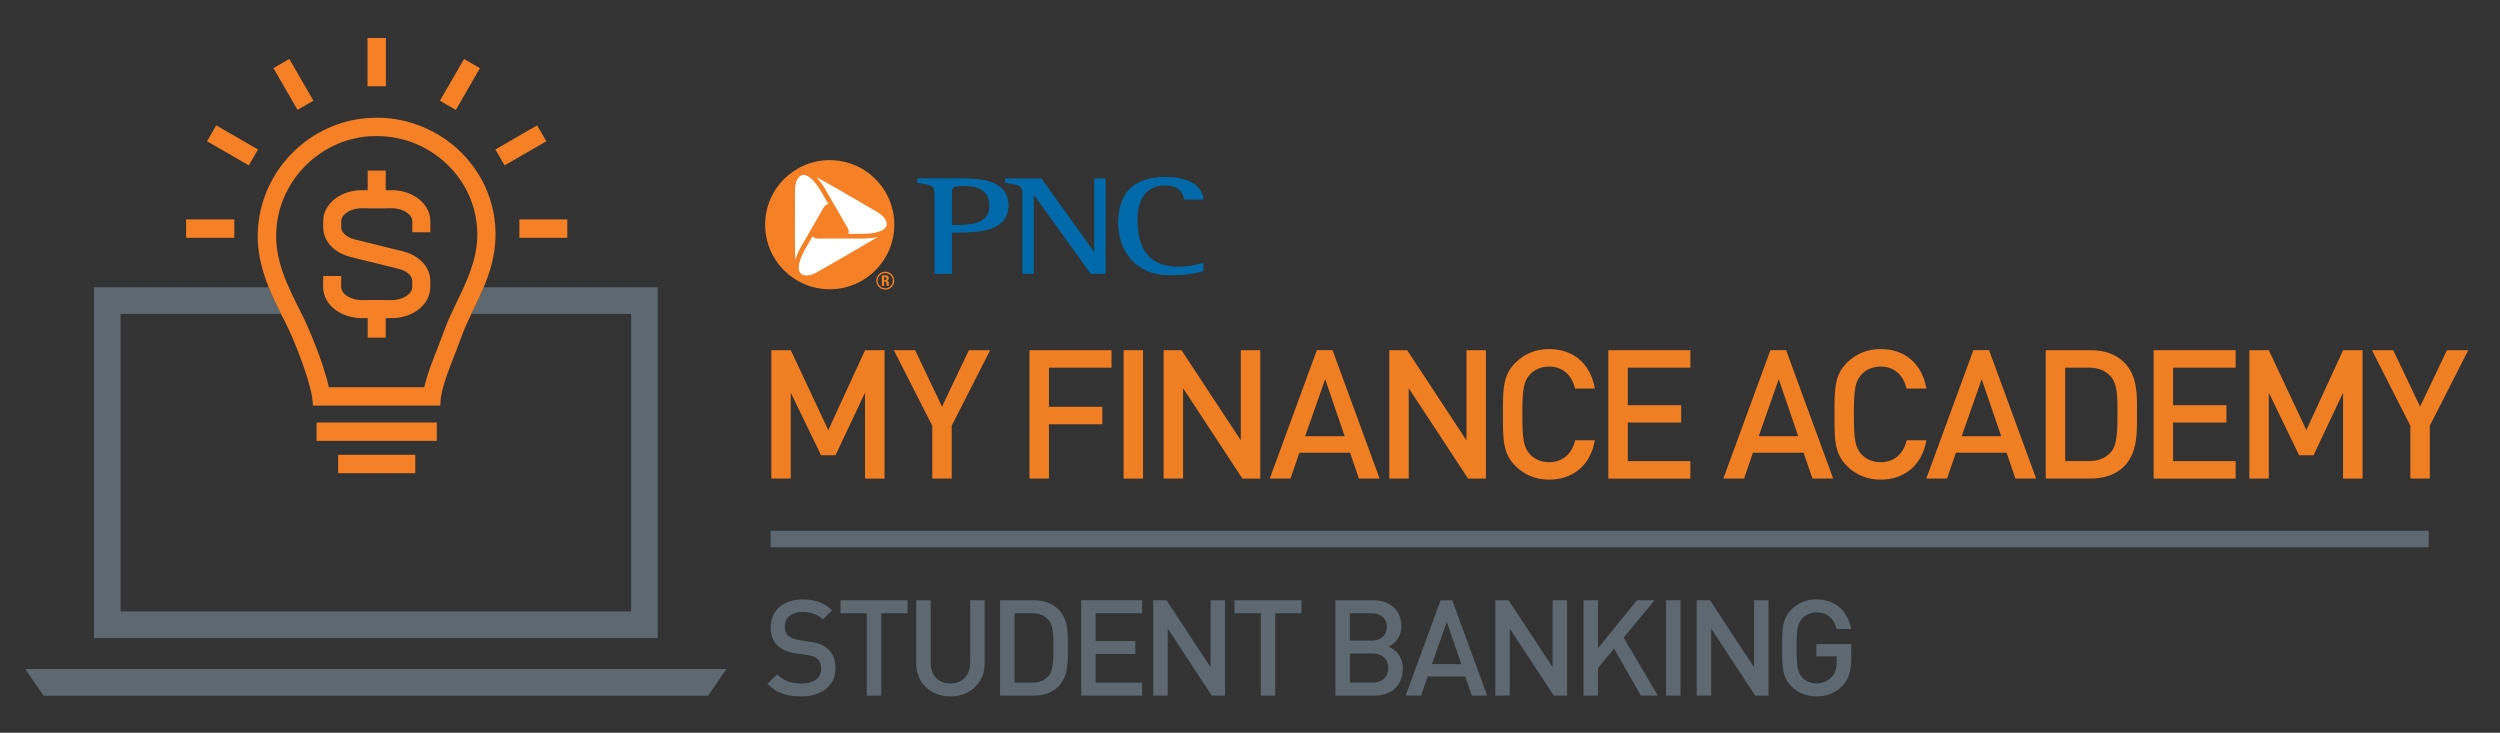 <?xml version="1.0" encoding="utf-8"?>
<!-- Generator: Adobe Illustrator 22.0.1, SVG Export Plug-In . SVG Version: 6.00 Build 0)  -->
<svg version="1.1" id="Layer_2_1_" xmlns="http://www.w3.org/2000/svg" xmlns:xlink="http://www.w3.org/1999/xlink" x="0px" y="0px"
	 width="505.01px" height="148.02px" viewBox="0 0 505.01 148.02" style="enable-background:new 0 0 505.01 148.02;"
	 xml:space="preserve">
<rect x="0" y="0" width="505.01" height="148.02" fill="#333333" stroke="none"/>
<style type="text/css">
	.st0{fill:#0069AA;}
	.st1{fill:#FFFFFF;}
	.st2{fill:#F58025;}
	.st3{fill:#5D6870;}
	.st4{fill:#F07E22;}
	.st5{fill:none;stroke:#5D6870;stroke-width:3.339;stroke-miterlimit:10;}
	.st6{fill:none;stroke:#F58025;stroke-width:3.71;stroke-miterlimit:10;}
	.st7{fill:none;stroke:#F58025;stroke-width:3.648;stroke-linecap:square;stroke-miterlimit:10;}
</style>
<g id="PNC_Bank__x26__Circle">
	<path class="st0" d="M193.56,45.45h-1.31v-6.21c0-1.46,0-1.68,2.79-1.68c3.13,0,4.85,1.41,4.85,3.96
		C199.88,44.99,196.69,45.45,193.56,45.45 M193.98,36.08h-8.46h-0.19v0.84l0.17,0.02c3.01,0.37,3.32,0.76,3.32,2.3v16.01h3.43v-8.32
		h1.38c3.26,0,10.04,0,10.04-5.41C203.67,36.08,197.36,36.08,193.98,36.08"/>
	<path class="st0" d="M223.06,36.09h-2.01v14.94c-0.53-0.74-10.72-14.94-10.72-14.94h-7.28v0.84l0.17,0.02
		c2.95,0.38,3.32,0.52,3.32,2.63v15.67h2.21V39.18c0.54,0.74,11.56,16.07,11.56,16.07h2.95V36.09H223.06z"/>
	<path class="st0" d="M225.88,45.04c0,5.23,3.19,10.51,10.32,10.51c3.39,0,5.06-0.37,6.6-0.79l0.15-0.04v-1.57l-0.26,0.07
		c-1.65,0.44-3.27,0.68-4.56,0.68c-5.7,0-8.47-3.14-8.47-9.59c0-4.32,2.06-6.89,5.49-6.89c2.31,0,3.66,0.9,4.02,2.69l0.03,0.16h3.78
		l-0.02-0.22c-0.13-1-1.05-4.27-7.59-4.27C229.07,35.78,225.88,38.9,225.88,45.04"/>
	<path class="st1" d="M167.6,32.49c-7.13,0-12.9,5.77-12.9,12.9c0,7.12,5.78,12.9,12.9,12.9s12.9-5.78,12.9-12.9
		C180.5,38.26,174.72,32.49,167.6,32.49"/>
	<path class="st0" d="M193.58,45.47h-1.31v-6.23c0-1.46,0-1.69,2.79-1.69c3.14,0,4.86,1.41,4.86,3.97
		C199.91,45.01,196.71,45.47,193.58,45.47 M194,36.08h-8.48h-0.19v0.84l0.17,0.02c3.02,0.36,3.32,0.76,3.32,2.3v16.04h3.44v-8.34
		h1.39c3.26,0,10.05,0,10.05-5.42C203.7,36.08,197.39,36.08,194,36.08"/>
	<path class="st0" d="M223.14,36.09h-2.02v14.97c-0.53-0.74-10.74-14.97-10.74-14.97h-7.29v0.84l0.17,0.02
		c2.95,0.39,3.33,0.51,3.33,2.64V55.3h2.21V39.2c0.53,0.75,11.58,16.1,11.58,16.1h2.95V36.1L223.14,36.09L223.14,36.09z"/>
	<path class="st0" d="M225.97,45.06c0,5.24,3.2,10.53,10.35,10.53c3.39,0,5.07-0.37,6.62-0.79l0.15-0.04v-1.57l-0.27,0.07
		c-1.65,0.44-3.27,0.69-4.56,0.69c-5.71,0-8.49-3.14-8.49-9.61c0-4.33,2.05-6.9,5.5-6.9c2.31,0,3.66,0.91,4.03,2.69l0.03,0.15h3.79
		l-0.03-0.22c-0.13-1-1.06-4.28-7.6-4.28C229.16,35.78,225.97,38.9,225.97,45.06"/>
</g>
<g>
	<path class="st2" d="M178.83,58.24c-0.85,0-1.54-0.7-1.54-1.55c0-0.85,0.69-1.53,1.54-1.53c0.84,0,1.53,0.69,1.53,1.53
		C180.36,57.54,179.67,58.24,178.83,58.24 M178.83,54.88c-1.01,0-1.81,0.81-1.81,1.81c0,1.01,0.81,1.82,1.81,1.82
		c1.01,0,1.81-0.81,1.81-1.82C180.64,55.69,179.84,54.88,178.83,54.88 M178.61,56.87h0.12c0.37,0,0.33,0.22,0.33,0.46
		c0,0.14,0,0.28,0.06,0.41h0.47c-0.05-0.09-0.06-0.48-0.06-0.62c0-0.38-0.31-0.41-0.41-0.41V56.7c0.31-0.05,0.43-0.25,0.43-0.52
		c0-0.36-0.21-0.55-0.53-0.55h-0.89v2.11h0.48L178.61,56.87L178.61,56.87z M178.61,55.98h0.21c0.15,0,0.25,0.08,0.25,0.28
		c0,0.14-0.06,0.31-0.25,0.31h-0.21V55.98"/>
	<path class="st2" d="M167.61,32.35c-7.2,0-13.05,5.84-13.05,13.04s5.84,13.04,13.05,13.04c7.2,0,13.04-5.84,13.04-13.04
		C180.66,38.19,174.81,32.35,167.61,32.35 M160.6,38.68v-0.44c0.01-1.44,0.6-2.64,1.42-2.86c1.07-0.29,2.52,0.99,3.96,3.5l1.35,2.33
		c-0.39,0.07-0.72,0.33-0.98,0.77l-4.39,7.6c-0.64,1.11-1.08,2.1-1.33,2.98c0-0.02,0-0.03,0-0.04
		C160.58,50.51,160.54,46.49,160.6,38.68 M165.3,54.83l-0.38,0.22c-1.24,0.72-2.58,0.8-3.18,0.19c-0.78-0.78-0.4-2.67,1.05-5.18
		l1.34-2.33c0.26,0.31,0.65,0.46,1.16,0.46h8.78c1.28,0,2.37-0.11,3.25-0.33c-0.01,0.01-0.02,0.02-0.04,0.02
		C175.56,48.92,172.09,50.98,165.3,54.83 M174.07,47.24h-2.69c0.14-0.38,0.08-0.79-0.18-1.24l-4.39-7.6
		c-0.64-1.11-1.28-1.99-1.91-2.65c0.01,0.01,0.02,0.02,0.04,0.02c1.76,0.96,5.27,2.94,11.99,6.9l0.39,0.23
		c1.24,0.72,1.98,1.84,1.76,2.66C178.79,46.63,176.96,47.24,174.07,47.24"/>
</g>
<g>
	<path class="st3" d="M161.85,140.68c-2.9,0-4.98-0.68-6.82-2.54l1.95-1.92c1.41,1.41,2.95,1.84,4.92,1.84
		c2.52,0,3.98-1.08,3.98-2.95c0-0.84-0.24-1.54-0.76-2c-0.49-0.46-0.97-0.65-2.11-0.81l-2.27-0.33c-1.57-0.22-2.81-0.76-3.65-1.54
		c-0.95-0.89-1.41-2.11-1.41-3.68c0-3.36,2.44-5.66,6.44-5.66c2.54,0,4.33,0.65,5.98,2.19l-1.87,1.84
		c-1.19-1.14-2.57-1.49-4.19-1.49c-2.27,0-3.52,1.3-3.52,3c0,0.7,0.22,1.33,0.73,1.79c0.49,0.43,1.27,0.76,2.16,0.89l2.19,0.32
		c1.79,0.27,2.79,0.7,3.6,1.43c1.06,0.92,1.57,2.3,1.57,3.95C168.78,138.57,165.88,140.68,161.85,140.68z"/>
	<path class="st3" d="M178.02,123.88v16.64h-2.92v-16.64h-5.3v-2.62h13.53v2.62H178.02z"/>
	<path class="st3" d="M191.98,140.68c-3.92,0-6.9-2.68-6.9-6.66v-12.77H188v12.64c0,2.57,1.57,4.17,3.98,4.17s4-1.6,4-4.17v-12.64
		h2.92v12.77C198.91,138,195.9,140.68,191.98,140.68z"/>
	<path class="st3" d="M213.77,138.71c-1.22,1.22-2.98,1.81-4.98,1.81h-6.76v-19.27h6.76c2,0,3.76,0.6,4.98,1.81
		c2.08,2.08,1.95,4.9,1.95,7.68S215.85,136.62,213.77,138.71z M211.76,125.18c-0.81-0.89-1.89-1.3-3.27-1.3h-3.54v14.02h3.54
		c1.38,0,2.46-0.41,3.27-1.3c1-1.11,1.03-3.19,1.03-5.84S212.77,126.29,211.76,125.18z"/>
	<path class="st3" d="M218.4,140.52v-19.27h12.31v2.62h-9.39v5.63h8.01v2.6h-8.01v5.79h9.39v2.63H218.4z"/>
	<path class="st3" d="M244.78,140.52l-8.9-13.56v13.56h-2.92v-19.27h2.68l8.9,13.53v-13.53h2.92v19.27H244.78z"/>
	<path class="st3" d="M257.6,123.88v16.64h-2.92v-16.64h-5.3v-2.62h13.53v2.62H257.6z"/>
	<path class="st3" d="M277.55,140.52h-7.79v-19.27h7.5c3.57,0,5.82,2.03,5.82,5.28c0,2.08-1.3,3.57-2.6,4.09
		c1.49,0.6,2.9,2.03,2.9,4.46C283.36,138.63,280.95,140.52,277.55,140.52z M277,123.88h-4.33v5.52H277c1.87,0,3.14-0.97,3.14-2.76
		S278.87,123.88,277,123.88z M277.28,132.02h-4.6v5.87h4.6c2.03,0,3.16-1.24,3.16-2.95S279.3,132.02,277.28,132.02z"/>
	<path class="st3" d="M297.32,140.52l-1.33-3.87h-7.6l-1.33,3.87h-3.11l7.06-19.27h2.35l7.06,19.27H297.32z M292.26,125.61l-3,8.55
		h5.93L292.26,125.61z"/>
	<path class="st3" d="M313.88,140.52l-8.9-13.56v13.56h-2.92v-19.27h2.68l8.9,13.53v-13.53h2.92v19.27H313.88z"/>
	<path class="st3" d="M331.46,140.52l-5.41-9.5l-3.25,3.9v5.6h-2.92v-19.27h2.92v9.69l7.87-9.69h3.57l-6.25,7.55l6.9,11.72H331.46z"
		/>
	<path class="st3" d="M336.55,140.52v-19.27h2.92v19.27H336.55z"/>
	<path class="st3" d="M354.56,140.52l-8.9-13.56v13.56h-2.92v-19.27h2.68l8.9,13.53v-13.53h2.92v19.27H354.56z"/>
	<path class="st3" d="M372.22,138.49c-1.46,1.54-3.28,2.19-5.3,2.19c-2,0-3.74-0.73-5.06-2.06c-1.89-1.89-1.87-4.03-1.87-7.74
		s-0.03-5.85,1.87-7.74c1.33-1.33,3.01-2.06,5.06-2.06c4.08,0,6.47,2.68,7.01,5.98h-2.95c-0.49-2.11-1.89-3.35-4.06-3.35
		c-1.14,0-2.16,0.46-2.84,1.19c-0.95,1.03-1.16,2.11-1.16,5.98s0.22,4.98,1.16,6.01c0.68,0.73,1.7,1.16,2.84,1.16
		c1.27,0,2.38-0.49,3.14-1.35c0.7-0.81,0.97-1.79,0.97-3.03v-1.08h-4.11v-2.49h7.04v2.95C373.95,135.54,373.49,137.14,372.22,138.49
		z"/>
</g>
<g>
	<path class="st4" d="M174.74,96.67V79.33l-5.97,12.64h-2.91l-6.12-12.64v17.34h-3.93V70.74h3.93l7.58,16.14l7.43-16.14h3.93v25.94
		h-3.94V96.67z"/>
	<path class="st4" d="M192.25,86v10.67h-3.93V86l-7.76-15.26h4.3l5.43,11.4l5.43-11.4h4.3L192.25,86z"/>
	<path class="st4" d="M211.89,74.27v7.91h10.78v3.53h-10.78v10.96h-3.93V70.74h16.57v3.53H211.89z"/>
	<path class="st4" d="M226.97,96.67V70.74h3.93v25.94h-3.93V96.67z"/>
	<path class="st4" d="M250.97,96.67l-11.98-18.25v18.25h-3.93V70.74h3.61l11.98,18.21V70.74h3.93v25.94h-3.61V96.67z"/>
	<path class="st4" d="M274.5,96.67l-1.78-5.21h-10.24l-1.79,5.21h-4.19l9.51-25.94h3.17l9.51,25.94H274.5z M267.69,76.6l-4.04,11.51
		h7.98L267.69,76.6z"/>
	<path class="st4" d="M296.55,96.67l-11.98-18.25v18.25h-3.93V70.74h3.61l11.98,18.21V70.74h3.93v25.94h-3.61V96.67z"/>
	<path class="st4" d="M312.92,96.89c-2.7,0-5.03-0.98-6.81-2.77c-2.55-2.55-2.51-5.43-2.51-10.42s-0.04-7.87,2.51-10.42
		c1.78-1.79,4.12-2.77,6.81-2.77c4.77,0,8.34,2.8,9.25,7.98h-4.01c-0.62-2.62-2.37-4.44-5.25-4.44c-1.53,0-2.91,0.58-3.82,1.57
		c-1.28,1.38-1.57,2.88-1.57,8.09s0.29,6.7,1.57,8.09c0.91,0.98,2.3,1.57,3.82,1.57c2.88,0,4.66-1.82,5.28-4.44h3.97
		C321.3,94.09,317.62,96.89,312.92,96.89z"/>
	<path class="st4" d="M324.89,96.67V70.74h16.57v3.53h-12.64v7.58h10.78v3.5h-10.78v7.8h12.64v3.53h-16.57V96.67z"/>
	<path class="st4" d="M366.12,96.67l-1.78-5.21H354.1l-1.79,5.21h-4.19l9.51-25.94h3.17l9.51,25.94H366.12z M359.31,76.6
		l-4.04,11.51h7.98L359.31,76.6z"/>
	<path class="st4" d="M379.89,96.89c-2.7,0-5.03-0.98-6.81-2.77c-2.55-2.55-2.51-5.43-2.51-10.42s-0.04-7.87,2.51-10.42
		c1.78-1.79,4.12-2.77,6.81-2.77c4.77,0,8.34,2.8,9.25,7.98h-4.01c-0.62-2.62-2.37-4.44-5.25-4.44c-1.53,0-2.91,0.58-3.82,1.57
		c-1.28,1.38-1.57,2.88-1.57,8.09s0.29,6.7,1.57,8.09c0.91,0.98,2.3,1.57,3.82,1.57c2.88,0,4.66-1.82,5.28-4.44h3.97
		C388.27,94.09,384.59,96.89,379.89,96.89z"/>
	<path class="st4" d="M407.12,96.67l-1.78-5.21H395.1l-1.79,5.21h-4.19l9.51-25.94h3.17l9.51,25.94H407.12z M400.31,76.6
		l-4.04,11.51h7.98L400.31,76.6z"/>
	<path class="st4" d="M429.06,94.23c-1.64,1.64-4.01,2.44-6.7,2.44h-9.11V70.74h9.11c2.7,0,5.06,0.8,6.7,2.44
		c2.8,2.8,2.62,6.59,2.62,10.34S431.86,91.43,429.06,94.23z M426.36,76.02c-1.09-1.2-2.55-1.75-4.41-1.75h-4.77v18.87h4.77
		c1.86,0,3.31-0.55,4.41-1.75c1.35-1.49,1.38-4.3,1.38-7.87S427.71,77.51,426.36,76.02z"/>
	<path class="st4" d="M435.04,96.67V70.74h16.57v3.53h-12.64v7.58h10.78v3.5h-10.78v7.8h12.64v3.53h-16.57V96.67z"/>
	<path class="st4" d="M473.31,96.67V79.33l-5.97,12.64h-2.91l-6.12-12.64v17.34h-3.93V70.74h3.93l7.58,16.14l7.43-16.14h3.93v25.94
		h-3.94V96.67z"/>
	<path class="st4" d="M490.83,86v10.67h-3.93V86l-7.76-15.26h4.3l5.43,11.4l5.43-11.4h4.3L490.83,86z"/>
</g>
<line class="st5" x1="155.67" y1="108.88" x2="490.61" y2="108.88"/>
<g>
	<polygon class="st3" points="146.74,135.16 5.11,135.16 8.82,140.54 143.03,140.54 	"/>
</g>
<path class="st3" d="M97.71,58.03c-0.78,1.87-1.65,3.66-2.47,5.38h32.26v60.1H24.36v-60.1h32.42c-0.91-1.81-1.75-3.59-2.48-5.38
	H18.98v70.86h113.89V58.03H97.71z"/>
<g>
	<g>
		<rect x="100.35" y="27.51" transform="matrix(0.866 -0.5 0.5 0.866 -0.586 56.545)" class="st2" width="9.74" height="3.71"/>
	</g>
	<g>
		<rect x="88.04" y="15.2" transform="matrix(0.5 -0.866 0.866 0.5 31.682 88.992)" class="st2" width="9.74" height="3.71"/>
	</g>
	<g>
		<rect x="74.24" y="7.68" class="st2" width="3.71" height="9.74"/>
	</g>
	<g>
		<rect x="57.42" y="12.18" transform="matrix(0.866 -0.5 0.5 0.866 -0.584 31.921)" class="st2" width="3.71" height="9.74"/>
	</g>
	<g>
		<rect x="45.11" y="24.5" transform="matrix(0.5 -0.866 0.866 0.5 -1.951 55.352)" class="st2" width="3.71" height="9.74"/>
	</g>
	<g>
		<rect x="104.92" y="44.33" class="st2" width="9.68" height="3.71"/>
		<rect x="37.59" y="44.33" class="st2" width="9.74" height="3.71"/>
	</g>
</g>
<g>
	<g>
		<g>
			<path class="st2" d="M76.09,27.49c5.57,0,10.77,2.18,14.66,6.14c3.75,3.82,5.76,8.83,5.66,14.1c-0.09,4.88-2.13,9.1-4.09,13.18
				c-0.94,1.94-1.82,3.78-2.52,5.69c-0.5,1.37-1.01,2.67-1.5,3.93c-1.08,2.77-2.06,5.29-2.6,7.68H66.43
				c-1.21-5.37-4.31-12.48-5.33-14.49c-3.1-6.09-5.77-11.34-5.25-17.66c0.81-9.88,8.89-17.85,18.8-18.54
				C75.12,27.51,75.61,27.49,76.09,27.49 M76.09,23.78c-0.56,0-1.13,0.02-1.71,0.06c-11.72,0.81-21.27,10.22-22.24,21.93
				c-0.61,7.36,2.37,13.21,5.64,19.65c1.72,3.37,5.42,12.65,5.42,16.43v0.09h25.75v-0.09c0-3.68,2.21-8.17,4.32-13.97
				c2.11-5.81,6.68-11.95,6.83-20.07C100.37,34.54,89.38,23.78,76.09,23.78L76.09,23.78z"/>
		</g>
	</g>
</g>
<line class="st6" x1="63.95" y1="87.2" x2="88.24" y2="87.2"/>
<line class="st6" x1="68.3" y1="93.73" x2="83.89" y2="93.73"/>
<g>
	<path class="st7" d="M67.1,57.58V58c0,2.45,2.69,4.44,6,4.44h6c3.31,0,6-1.99,6-4.44v-1.24c0-1.91-1.65-3.61-4.1-4.21l-9.79-2.42
		c-2.45-0.6-4.1-2.3-4.1-4.21v-1.24c0-2.45,2.69-4.44,6-4.44h6c3.31,0,6,1.99,6,4.44v0.42"/>
	<line class="st7" x1="76.1" y1="40.23" x2="76.1" y2="36.28"/>
	<line class="st7" x1="76.1" y1="62.44" x2="76.1" y2="66.39"/>
</g>
</svg>
